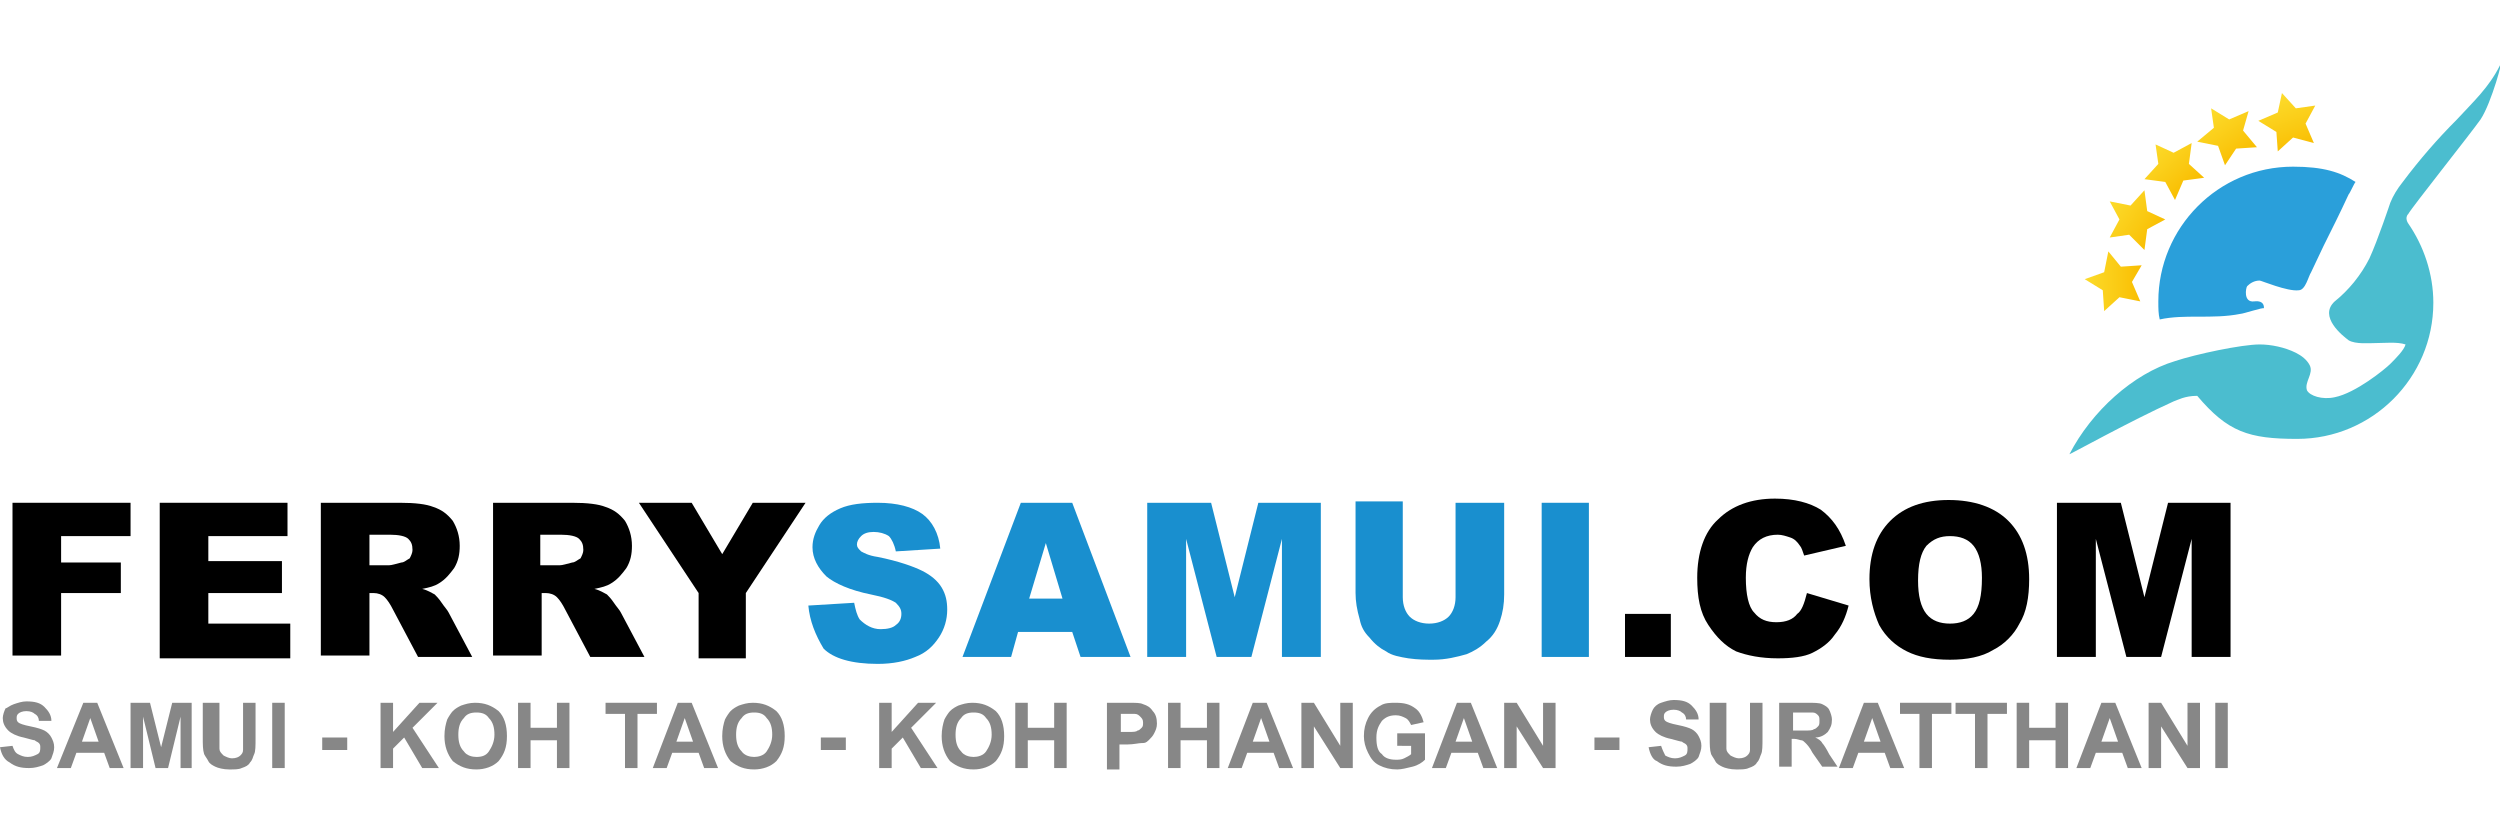 <?xml version="1.0" encoding="utf-8"?>
<!-- Generator: Adobe Illustrator 19.1.1, SVG Export Plug-In . SVG Version: 6.00 Build 0)  -->
<svg version="1.1" id="SAMU" xmlns="http://www.w3.org/2000/svg" xmlns:xlink="http://www.w3.org/1999/xlink" x="0px" y="0px"
	 viewBox="0 0 180 60" enable-background="new 0 0 180 60" xml:space="preserve">
<g id="SAMUI_1_">
	<g>
		<path d="M0.9,36.2h8.5v2.4h-5v1.9h4.3v2.2H4.4v4.5H0.9V36.2z"/>
		<path d="M11.5,36.2h9.2v2.4H15v1.8h5.3v2.3H15v2.2h5.9v2.5h-9.4V36.2z"/>
		<path d="M23.1,47.3V36.2h5.7c1.1,0,1.9,0.1,2.4,0.3c0.6,0.2,1,0.5,1.4,1c0.3,0.5,0.5,1.1,0.5,1.8c0,0.6-0.1,1.1-0.4,1.6
			c-0.3,0.4-0.6,0.8-1.1,1.1c-0.3,0.2-0.7,0.3-1.2,0.4c0.4,0.1,0.7,0.3,0.9,0.4c0.1,0.1,0.3,0.3,0.5,0.6c0.2,0.3,0.4,0.5,0.5,0.7
			l1.7,3.2h-3.9l-1.8-3.4c-0.2-0.4-0.4-0.7-0.6-0.9c-0.2-0.2-0.5-0.3-0.8-0.3h-0.3v4.5H23.1z M26.6,40.7H28c0.2,0,0.5-0.1,0.9-0.2
			c0.2,0,0.4-0.2,0.6-0.3c0.1-0.2,0.2-0.4,0.2-0.6c0-0.4-0.1-0.6-0.3-0.8c-0.2-0.2-0.7-0.3-1.3-0.3h-1.5V40.7z"/>
		<path d="M35.5,47.3V36.2h5.7c1.1,0,1.9,0.1,2.4,0.3c0.6,0.2,1,0.5,1.4,1c0.3,0.5,0.5,1.1,0.5,1.8c0,0.6-0.1,1.1-0.4,1.6
			c-0.3,0.4-0.6,0.8-1.1,1.1c-0.3,0.2-0.7,0.3-1.2,0.4c0.4,0.1,0.7,0.3,0.9,0.4c0.1,0.1,0.3,0.3,0.5,0.6c0.2,0.3,0.4,0.5,0.5,0.7
			l1.7,3.2h-3.9l-1.8-3.4c-0.2-0.4-0.4-0.7-0.6-0.9c-0.2-0.2-0.5-0.3-0.8-0.3h-0.3v4.5H35.5z M38.9,40.7h1.4c0.2,0,0.5-0.1,0.9-0.2
			c0.2,0,0.4-0.2,0.6-0.3c0.1-0.2,0.2-0.4,0.2-0.6c0-0.4-0.1-0.6-0.3-0.8s-0.7-0.3-1.3-0.3h-1.5V40.7z"/>
		<path d="M46,36.2h3.8l2.2,3.7l2.2-3.7h3.8l-4.3,6.5v4.7h-3.4v-4.7L46,36.2z"/>
		<path fill="#198FCF" d="M58.2,43.6l3.3-0.2c0.1,0.5,0.2,0.9,0.4,1.2c0.4,0.4,0.9,0.7,1.5,0.7c0.5,0,0.9-0.1,1.1-0.3
			c0.3-0.2,0.4-0.5,0.4-0.8c0-0.3-0.1-0.5-0.4-0.8c-0.3-0.2-0.8-0.4-1.8-0.6c-1.5-0.3-2.6-0.8-3.2-1.3c-0.6-0.6-1-1.3-1-2.1
			c0-0.6,0.2-1.1,0.5-1.6c0.3-0.5,0.8-0.9,1.5-1.2c0.7-0.3,1.6-0.4,2.7-0.4c1.4,0,2.5,0.3,3.2,0.8c0.7,0.5,1.2,1.4,1.3,2.5l-3.2,0.2
			c-0.1-0.5-0.3-0.9-0.5-1.1c-0.3-0.2-0.7-0.3-1.1-0.3c-0.4,0-0.7,0.1-0.9,0.3c-0.2,0.2-0.3,0.4-0.3,0.6c0,0.2,0.1,0.3,0.3,0.5
			c0.2,0.1,0.5,0.3,1.2,0.4c1.5,0.3,2.6,0.7,3.2,1c0.6,0.3,1.1,0.7,1.4,1.2c0.3,0.5,0.4,1,0.4,1.6c0,0.7-0.2,1.4-0.6,2
			c-0.4,0.6-0.9,1.1-1.7,1.4c-0.7,0.3-1.6,0.5-2.7,0.5c-1.9,0-3.2-0.4-3.9-1.1C58.7,45.7,58.3,44.7,58.2,43.6z"/>
		<path fill="#198FCF" d="M77.2,45.5h-3.9l-0.5,1.8h-3.5l4.2-11.1h3.7l4.2,11.1h-3.6L77.2,45.5z M76.5,43.1l-1.2-4l-1.2,4H76.5z"/>
		<path fill="#198FCF" d="M82.7,36.2h4.5l1.7,6.8l1.7-6.8h4.5v11.1h-2.8v-8.5l-2.2,8.5h-2.5l-2.2-8.5v8.5h-2.8V36.2z"/>
		<path fill="#198FCF" d="M104.9,36.2h3.4v6.6c0,0.7-0.1,1.3-0.3,1.9c-0.2,0.6-0.5,1.1-1,1.5c-0.4,0.4-0.9,0.7-1.4,0.9
			c-0.7,0.2-1.5,0.4-2.4,0.4c-0.5,0-1.1,0-1.8-0.1c-0.6-0.1-1.2-0.2-1.6-0.5c-0.4-0.2-0.8-0.5-1.2-1c-0.4-0.4-0.6-0.8-0.7-1.3
			c-0.2-0.7-0.3-1.3-0.3-1.9v-6.6h3.4V43c0,0.6,0.2,1.1,0.5,1.4c0.3,0.3,0.8,0.5,1.4,0.5c0.6,0,1.1-0.2,1.4-0.5
			c0.3-0.3,0.5-0.8,0.5-1.4V36.2z"/>
		<path fill="#198FCF" d="M111,36.2h3.4v11.1H111V36.2z"/>
		<path d="M117,44.2h3.3v3.1H117V44.2z"/>
		<path d="M130.1,42.7l3,0.9c-0.2,0.8-0.5,1.5-1,2.1c-0.4,0.6-1,1-1.6,1.3c-0.6,0.3-1.5,0.4-2.5,0.4c-1.2,0-2.2-0.2-3-0.5
			c-0.8-0.4-1.4-1-2-1.9c-0.6-0.9-0.8-2-0.8-3.4c0-1.8,0.5-3.3,1.5-4.2c1-1,2.4-1.5,4.1-1.5c1.4,0,2.5,0.3,3.3,0.8
			c0.8,0.6,1.4,1.4,1.8,2.6l-3,0.7c-0.1-0.3-0.2-0.6-0.3-0.7c-0.2-0.3-0.4-0.5-0.7-0.6c-0.3-0.1-0.6-0.2-0.9-0.2
			c-0.8,0-1.4,0.3-1.8,0.9c-0.3,0.5-0.5,1.2-0.5,2.2c0,1.2,0.2,2.1,0.6,2.5c0.4,0.5,0.9,0.7,1.6,0.7c0.7,0,1.2-0.2,1.5-0.6
			C129.7,44,129.9,43.5,130.1,42.7z"/>
		<path d="M134.6,41.7c0-1.8,0.5-3.2,1.5-4.2c1-1,2.4-1.5,4.2-1.5c1.8,0,3.3,0.5,4.3,1.5c1,1,1.5,2.4,1.5,4.2c0,1.3-0.2,2.4-0.7,3.2
			c-0.4,0.8-1.1,1.5-1.9,1.9c-0.8,0.5-1.9,0.7-3.1,0.7c-1.3,0-2.3-0.2-3.1-0.6c-0.8-0.4-1.5-1-2-1.9C134.9,44.1,134.6,43,134.6,41.7
			z M138.1,41.8c0,1.1,0.2,1.9,0.6,2.4c0.4,0.5,1,0.7,1.7,0.7c0.7,0,1.3-0.2,1.7-0.7c0.4-0.5,0.6-1.3,0.6-2.6c0-1-0.2-1.8-0.6-2.3
			s-1-0.7-1.7-0.7c-0.7,0-1.2,0.2-1.7,0.7C138.3,39.8,138.1,40.6,138.1,41.8z"/>
		<path d="M148.2,36.2h4.5l1.7,6.8l1.7-6.8h4.5v11.1h-2.8v-8.5l-2.2,8.5h-2.5l-2.2-8.5v8.5h-2.8V36.2z"/>
	</g>
	<g>
		<path fill="#878787" d="M0,53.8l0.9-0.1C1,54,1.1,54.2,1.3,54.3c0.2,0.1,0.4,0.2,0.7,0.2c0.3,0,0.5-0.1,0.7-0.2
			c0.2-0.1,0.2-0.3,0.2-0.5c0-0.1,0-0.2-0.1-0.3c-0.1-0.1-0.2-0.1-0.3-0.2c-0.1,0-0.4-0.1-0.8-0.2c-0.5-0.1-0.9-0.3-1.1-0.5
			c-0.3-0.3-0.4-0.6-0.4-0.9c0-0.2,0.1-0.5,0.2-0.7C0.5,51,0.7,50.8,1,50.7c0.3-0.1,0.6-0.2,0.9-0.2c0.6,0,1,0.1,1.3,0.4
			c0.3,0.3,0.5,0.6,0.5,1l-0.9,0c0-0.2-0.1-0.4-0.3-0.5c-0.1-0.1-0.3-0.2-0.6-0.2c-0.3,0-0.5,0.1-0.6,0.2c-0.1,0.1-0.1,0.2-0.1,0.3
			c0,0.1,0,0.2,0.1,0.3c0.1,0.1,0.4,0.2,0.9,0.3c0.5,0.1,0.8,0.2,1,0.3c0.2,0.1,0.4,0.3,0.5,0.5c0.1,0.2,0.2,0.4,0.2,0.7
			c0,0.3-0.1,0.5-0.2,0.8c-0.1,0.2-0.4,0.4-0.6,0.5c-0.3,0.1-0.6,0.2-1,0.2c-0.6,0-1-0.1-1.4-0.4C0.3,54.7,0.1,54.3,0,53.8z"/>
		<path fill="#878787" d="M8.9,55.3h-1l-0.4-1.1H5.5l-0.4,1.1h-1L6,50.6h1L8.9,55.3z M7.1,53.4l-0.6-1.7l-0.6,1.7H7.1z"/>
		<path fill="#878787" d="M9.4,55.3v-4.7h1.4l0.8,3.2l0.8-3.2h1.4v4.7H13v-3.7l-0.9,3.7h-0.9l-0.9-3.7v3.7H9.4z"/>
		<path fill="#878787" d="M14.9,50.6h0.9v2.5c0,0.4,0,0.7,0,0.8c0,0.2,0.1,0.3,0.3,0.5c0.2,0.1,0.4,0.2,0.6,0.2
			c0.3,0,0.5-0.1,0.6-0.2c0.1-0.1,0.2-0.2,0.2-0.4c0-0.2,0-0.4,0-0.8v-2.6h0.9v2.5c0,0.6,0,1-0.1,1.2c-0.1,0.2-0.1,0.4-0.3,0.6
			c-0.1,0.2-0.3,0.3-0.6,0.4c-0.2,0.1-0.5,0.1-0.9,0.1c-0.4,0-0.8-0.1-1-0.2c-0.2-0.1-0.4-0.2-0.5-0.4c-0.1-0.2-0.2-0.3-0.3-0.5
			c-0.1-0.3-0.1-0.7-0.1-1.2V50.6z"/>
		<path fill="#878787" d="M19.6,55.3v-4.7h0.9v4.7H19.6z"/>
		<path fill="#878787" d="M23.2,54v-0.9H25V54H23.2z"/>
		<path fill="#878787" d="M27.4,55.3v-4.7h0.9v2.1l1.9-2.1h1.3l-1.8,1.8l1.9,2.9h-1.2l-1.3-2.2l-0.8,0.8v1.4H27.4z"/>
		<path fill="#878787" d="M32,53c0-0.5,0.1-0.9,0.2-1.2c0.1-0.2,0.3-0.5,0.4-0.6c0.2-0.2,0.4-0.3,0.6-0.4c0.3-0.1,0.6-0.2,1-0.2
			c0.7,0,1.2,0.2,1.7,0.6c0.4,0.4,0.6,1,0.6,1.8c0,0.8-0.2,1.3-0.6,1.8c-0.4,0.4-1,0.6-1.6,0.6c-0.7,0-1.2-0.2-1.7-0.6
			C32.2,54.3,32,53.7,32,53z M33,52.9c0,0.5,0.1,0.9,0.4,1.2c0.2,0.3,0.6,0.4,0.9,0.4c0.4,0,0.7-0.1,0.9-0.4
			c0.2-0.3,0.4-0.7,0.4-1.2c0-0.5-0.1-0.9-0.4-1.2c-0.2-0.3-0.5-0.4-0.9-0.4c-0.4,0-0.7,0.1-0.9,0.4C33.1,52,33,52.4,33,52.9z"/>
		<path fill="#878787" d="M37.3,55.3v-4.7h0.9v1.8h1.9v-1.8H41v4.7h-0.9v-2h-1.9v2H37.3z"/>
		<path fill="#878787" d="M45,55.3v-3.9h-1.4v-0.8h3.7v0.8h-1.4v3.9H45z"/>
		<path fill="#878787" d="M51.7,55.3h-1l-0.4-1.1h-1.9L48,55.3h-1l1.8-4.7h1L51.7,55.3z M49.9,53.4l-0.6-1.7l-0.6,1.7H49.9z"/>
		<path fill="#878787" d="M52,53c0-0.5,0.1-0.9,0.2-1.2c0.1-0.2,0.3-0.5,0.4-0.6c0.2-0.2,0.4-0.3,0.6-0.4c0.3-0.1,0.6-0.2,1-0.2
			c0.7,0,1.2,0.2,1.7,0.6c0.4,0.4,0.6,1,0.6,1.8c0,0.8-0.2,1.3-0.6,1.8c-0.4,0.4-1,0.6-1.6,0.6c-0.7,0-1.2-0.2-1.7-0.6
			C52.2,54.3,52,53.7,52,53z M53,52.9c0,0.5,0.1,0.9,0.4,1.2c0.2,0.3,0.6,0.4,0.9,0.4s0.7-0.1,0.9-0.4c0.2-0.3,0.4-0.7,0.4-1.2
			c0-0.5-0.1-0.9-0.4-1.2c-0.2-0.3-0.5-0.4-0.9-0.4s-0.7,0.1-0.9,0.4C53.1,52,53,52.4,53,52.9z"/>
		<path fill="#878787" d="M59.1,54v-0.9h1.8V54H59.1z"/>
		<path fill="#878787" d="M63.3,55.3v-4.7h0.9v2.1l1.9-2.1h1.3l-1.8,1.8l1.9,2.9h-1.2L65,53.1l-0.8,0.8v1.4H63.3z"/>
		<path fill="#878787" d="M67.8,53c0-0.5,0.1-0.9,0.2-1.2c0.1-0.2,0.3-0.5,0.4-0.6c0.2-0.2,0.4-0.3,0.6-0.4c0.3-0.1,0.6-0.2,1-0.2
			c0.7,0,1.2,0.2,1.7,0.6c0.4,0.4,0.6,1,0.6,1.8c0,0.8-0.2,1.3-0.6,1.8c-0.4,0.4-1,0.6-1.6,0.6c-0.7,0-1.2-0.2-1.7-0.6
			C68,54.3,67.8,53.7,67.8,53z M68.8,52.9c0,0.5,0.1,0.9,0.4,1.2c0.2,0.3,0.6,0.4,0.9,0.4s0.7-0.1,0.9-0.4c0.2-0.3,0.4-0.7,0.4-1.2
			c0-0.5-0.1-0.9-0.4-1.2c-0.2-0.3-0.5-0.4-0.9-0.4s-0.7,0.1-0.9,0.4C68.9,52,68.8,52.4,68.8,52.9z"/>
		<path fill="#878787" d="M73.1,55.3v-4.7h0.9v1.8h1.9v-1.8h0.9v4.7h-0.9v-2h-1.9v2H73.1z"/>
		<path fill="#878787" d="M79.7,55.3v-4.7h1.5c0.6,0,0.9,0,1.1,0.1c0.3,0.1,0.5,0.2,0.7,0.5c0.2,0.2,0.3,0.5,0.3,0.9
			c0,0.3-0.1,0.5-0.2,0.7c-0.1,0.2-0.2,0.3-0.4,0.5s-0.3,0.2-0.5,0.2c-0.2,0-0.6,0.1-1,0.1h-0.6v1.8H79.7z M80.7,51.4v1.3h0.5
			c0.4,0,0.6,0,0.7-0.1c0.1,0,0.2-0.1,0.3-0.2c0.1-0.1,0.1-0.2,0.1-0.4c0-0.2-0.1-0.3-0.2-0.4c-0.1-0.1-0.2-0.2-0.4-0.2
			c-0.1,0-0.3,0-0.7,0H80.7z"/>
		<path fill="#878787" d="M84.1,55.3v-4.7h0.9v1.8h1.9v-1.8h0.9v4.7h-0.9v-2h-1.9v2H84.1z"/>
		<path fill="#878787" d="M93.1,55.3h-1l-0.4-1.1h-1.9l-0.4,1.1h-1l1.8-4.7h1L93.1,55.3z M91.4,53.4l-0.6-1.7l-0.6,1.7H91.4z"/>
		<path fill="#878787" d="M93.7,55.3v-4.7h0.9l1.9,3.1v-3.1h0.9v4.7h-0.9l-1.9-3v3H93.7z"/>
		<path fill="#878787" d="M100.6,53.6v-0.8h2v1.9c-0.2,0.2-0.5,0.4-0.9,0.5c-0.4,0.1-0.8,0.2-1.1,0.2c-0.5,0-0.9-0.1-1.3-0.3
			c-0.4-0.2-0.6-0.5-0.8-0.9c-0.2-0.4-0.3-0.8-0.3-1.2c0-0.5,0.1-0.9,0.3-1.3c0.2-0.4,0.5-0.7,0.9-0.9c0.3-0.2,0.7-0.2,1.1-0.2
			c0.6,0,1,0.1,1.4,0.4c0.3,0.2,0.5,0.6,0.6,1l-0.9,0.2c-0.1-0.2-0.2-0.4-0.4-0.5c-0.2-0.1-0.4-0.2-0.7-0.2c-0.4,0-0.7,0.1-1,0.4
			c-0.2,0.3-0.4,0.6-0.4,1.2c0,0.6,0.1,1,0.4,1.2c0.2,0.3,0.6,0.4,1,0.4c0.2,0,0.4,0,0.6-0.1c0.2-0.1,0.4-0.2,0.5-0.3v-0.6H100.6z"
			/>
		<path fill="#878787" d="M107.8,55.3h-1l-0.4-1.1h-1.9l-0.4,1.1h-1l1.8-4.7h1L107.8,55.3z M106,53.4l-0.6-1.7l-0.6,1.7H106z"/>
		<path fill="#878787" d="M108.3,55.3v-4.7h0.9l1.9,3.1v-3.1h0.9v4.7h-0.9l-1.9-3v3H108.3z"/>
		<path fill="#878787" d="M114.8,54v-0.9h1.8V54H114.8z"/>
		<path fill="#878787" d="M118.7,53.8l0.9-0.1c0.1,0.3,0.2,0.5,0.3,0.7c0.2,0.1,0.4,0.2,0.7,0.2c0.3,0,0.5-0.1,0.7-0.2
			c0.2-0.1,0.2-0.3,0.2-0.5c0-0.1,0-0.2-0.1-0.3c-0.1-0.1-0.2-0.1-0.3-0.2c-0.1,0-0.4-0.1-0.8-0.2c-0.5-0.1-0.9-0.3-1.1-0.5
			c-0.3-0.3-0.4-0.6-0.4-0.9c0-0.2,0.1-0.5,0.2-0.7c0.1-0.2,0.3-0.4,0.6-0.5c0.3-0.1,0.6-0.2,0.9-0.2c0.6,0,1,0.1,1.3,0.4
			c0.3,0.3,0.5,0.6,0.5,1l-0.9,0c0-0.2-0.1-0.4-0.3-0.5c-0.1-0.1-0.3-0.2-0.6-0.2c-0.3,0-0.5,0.1-0.6,0.2c-0.1,0.1-0.1,0.2-0.1,0.3
			c0,0.1,0,0.2,0.1,0.3c0.1,0.1,0.4,0.2,0.9,0.3c0.5,0.1,0.8,0.2,1,0.3c0.2,0.1,0.4,0.3,0.5,0.5c0.1,0.2,0.2,0.4,0.2,0.7
			c0,0.3-0.1,0.5-0.2,0.8c-0.1,0.2-0.4,0.4-0.6,0.5c-0.3,0.1-0.6,0.2-1,0.2c-0.6,0-1-0.1-1.4-0.4C119,54.7,118.8,54.3,118.7,53.8z"
			/>
		<path fill="#878787" d="M123.4,50.6h0.9v2.5c0,0.4,0,0.7,0,0.8c0,0.2,0.1,0.3,0.3,0.5c0.2,0.1,0.4,0.2,0.6,0.2
			c0.3,0,0.5-0.1,0.6-0.2c0.1-0.1,0.2-0.2,0.2-0.4c0-0.2,0-0.4,0-0.8v-2.6h0.9v2.5c0,0.6,0,1-0.1,1.2c-0.1,0.2-0.1,0.4-0.3,0.6
			c-0.1,0.2-0.3,0.3-0.6,0.4c-0.2,0.1-0.5,0.1-0.9,0.1c-0.4,0-0.8-0.1-1-0.2c-0.2-0.1-0.4-0.2-0.5-0.4c-0.1-0.2-0.2-0.3-0.3-0.5
			c-0.1-0.3-0.1-0.7-0.1-1.2V50.6z"/>
		<path fill="#878787" d="M128.1,55.3v-4.7h2c0.5,0,0.9,0,1.1,0.1c0.2,0.1,0.4,0.2,0.5,0.4c0.1,0.2,0.2,0.5,0.2,0.7
			c0,0.4-0.1,0.6-0.3,0.9c-0.2,0.2-0.5,0.4-0.9,0.4c0.2,0.1,0.4,0.2,0.5,0.4c0.1,0.1,0.3,0.4,0.5,0.8l0.6,0.9h-1.1l-0.7-1
			c-0.2-0.4-0.4-0.6-0.5-0.7c-0.1-0.1-0.2-0.2-0.3-0.2c-0.1,0-0.3-0.1-0.5-0.1h-0.2v2H128.1z M129.1,52.6h0.7c0.5,0,0.7,0,0.8-0.1
			c0.1,0,0.2-0.1,0.3-0.2c0.1-0.1,0.1-0.2,0.1-0.4c0-0.2,0-0.3-0.1-0.4c-0.1-0.1-0.2-0.2-0.4-0.2c-0.1,0-0.3,0-0.7,0h-0.7V52.6z"/>
		<path fill="#878787" d="M137.1,55.3h-1l-0.4-1.1h-1.9l-0.4,1.1h-1l1.8-4.7h1L137.1,55.3z M135.4,53.4l-0.6-1.7l-0.6,1.7H135.4z"/>
		<path fill="#878787" d="M138.2,55.3v-3.9h-1.4v-0.8h3.7v0.8h-1.4v3.9H138.2z"/>
		<path fill="#878787" d="M142.2,55.3v-3.9h-1.4v-0.8h3.7v0.8h-1.4v3.9H142.2z"/>
		<path fill="#878787" d="M145.2,55.3v-4.7h0.9v1.8h1.9v-1.8h0.9v4.7H148v-2h-1.9v2H145.2z"/>
		<path fill="#878787" d="M154.2,55.3h-1l-0.4-1.1h-1.9l-0.4,1.1h-1l1.8-4.7h1L154.2,55.3z M152.5,53.4l-0.6-1.7l-0.6,1.7H152.5z"/>
		<path fill="#878787" d="M154.7,55.3v-4.7h0.9l1.9,3.1v-3.1h0.9v4.7h-0.9l-1.9-3v3H154.7z"/>
		<path fill="#878787" d="M159.5,55.3v-4.7h0.9v4.7H159.5z"/>
	</g>
	<g id="logomark_6_">
		<g id="STARS_6_">
			<linearGradient id="SVGID_1_" gradientUnits="userSpaceOnUse" x1="150.092" y1="20.225" x2="154.233" y2="20.225">
				<stop  offset="0" style="stop-color:#FCDB2B"/>
				<stop  offset="0.626" style="stop-color:#FAC912"/>
				<stop  offset="1" style="stop-color:#F9BD00"/>
			</linearGradient>
			<polygon fill="url(#SVGID_1_)" points="151.8,18.1 152.7,19.2 154.2,19.1 153.5,20.3 154.1,21.7 152.6,21.4 151.5,22.4 
				151.4,20.9 150.1,20.1 151.5,19.6 			"/>
			
				<linearGradient id="SVGID_2_" gradientUnits="userSpaceOnUse" x1="315.811" y1="-53.238" x2="319.952" y2="-53.238" gradientTransform="matrix(0.842 0.54 -0.54 0.842 -142.78 -111.026)">
				<stop  offset="0" style="stop-color:#FCDB2B"/>
				<stop  offset="0.626" style="stop-color:#FAC912"/>
				<stop  offset="1" style="stop-color:#F9BD00"/>
			</linearGradient>
			<polygon fill="url(#SVGID_2_)" points="154.4,13.7 154.6,15.2 155.9,15.8 154.6,16.5 154.4,18 153.3,16.9 151.9,17.1 152.6,15.8 
				151.9,14.5 153.4,14.8 			"/>
			
				<linearGradient id="SVGID_3_" gradientUnits="userSpaceOnUse" x1="377.222" y1="-122.986" x2="381.363" y2="-122.986" gradientTransform="matrix(0.659 0.752 -0.752 0.659 -185.991 -192.289)">
				<stop  offset="0" style="stop-color:#FCDB2B"/>
				<stop  offset="0.626" style="stop-color:#FAC912"/>
				<stop  offset="1" style="stop-color:#F9BD00"/>
			</linearGradient>
			<polygon fill="url(#SVGID_3_)" points="157.8,10.3 157.6,11.8 158.7,12.8 157.2,13 156.6,14.4 155.9,13.1 154.4,12.9 155.4,11.8 
				155.2,10.4 156.5,11 			"/>
			
				<linearGradient id="SVGID_4_" gradientUnits="userSpaceOnUse" x1="398.116" y1="-159.935" x2="402.257" y2="-159.935" gradientTransform="matrix(0.564 0.826 -0.826 0.564 -197.515 -230.627)">
				<stop  offset="0" style="stop-color:#FCDB2B"/>
				<stop  offset="0.626" style="stop-color:#FAC912"/>
				<stop  offset="1" style="stop-color:#F9BD00"/>
			</linearGradient>
			<polygon fill="url(#SVGID_4_)" points="161.9,8 161.5,9.4 162.5,10.6 161,10.7 160.2,11.9 159.7,10.5 158.2,10.2 159.4,9.2 
				159.2,7.8 160.5,8.6 			"/>
			
				<linearGradient id="SVGID_5_" gradientUnits="userSpaceOnUse" x1="431.565" y1="-246.616" x2="435.706" y2="-246.616" gradientTransform="matrix(0.316 0.949 -0.949 0.316 -206.251 -324.739)">
				<stop  offset="0" style="stop-color:#FCDB2B"/>
				<stop  offset="0.626" style="stop-color:#FAC912"/>
				<stop  offset="1" style="stop-color:#F9BD00"/>
			</linearGradient>
			<polygon fill="url(#SVGID_5_)" points="166.7,7.6 166,8.9 166.6,10.3 165.1,9.9 164,10.9 163.9,9.5 162.6,8.7 164,8.1 164.3,6.7 
				165.3,7.8 			"/>
		</g>
		<path fill="#2A9FDA" d="M158.2,22.8c1.1,0,2.1,0,3.1-0.2c0.2,0,1.7-0.5,1.7-0.4c0,0,0.1-0.6-0.7-0.5c-0.8,0.1-0.6-1-0.5-1.1
			c0.2-0.2,0.5-0.4,0.9-0.4c0.1,0,2,0.8,2.8,0.7c0.5,0,0.7-1,0.9-1.3c0.3-0.6,0.6-1.3,0.9-1.9c0.6-1.2,1.2-2.4,1.8-3.7
			c0.1-0.1,0.4-0.8,0.5-0.9c-1.1-0.7-2.3-1.1-4.5-1.1c-5.4,0-9.7,4.4-9.7,9.7c0,0.5,0,0.9,0.1,1.3C156.4,22.8,157.4,22.8,158.2,22.8
			z"/>
		<path fill="#4BBDCF" d="M178.6,8.6c0.8-1.2,1.7-4.6,1.4-3.9c-0.8,1.6-1.9,2.6-3.1,3.9c-1.4,1.4-2.7,2.9-3.9,4.5
			c-0.4,0.5-0.7,1-0.9,1.5c0,0-0.9,2.7-1.5,4c-0.6,1.2-1.5,2.3-2.5,3.1c-1.2,1.1,0.6,2.5,1,2.8c0.5,0.3,1.5,0.2,2,0.2
			c0.6,0,1.5-0.1,2.1,0.1c-0.1,0.4-0.7,1-1.1,1.4c-0.4,0.4-2.5,2.1-4,2.4c-0.9,0.2-1.8-0.1-2-0.5c-0.2-0.6,0.5-1.2,0.2-1.8
			c-0.2-0.4-0.6-0.7-1-0.9c-0.8-0.4-1.8-0.6-2.6-0.6c-1.3,0-4.6,0.7-6.1,1.2c0,0,0,0,0,0c-3,0.9-6,3.6-7.6,6.7
			c-0.1,0.1,4.4-2.4,7.5-3.8c0.3-0.1,0.8-0.4,1.7-0.4c2.2,2.6,3.7,3.1,7.2,3.1c5.4,0,9.8-4.4,9.8-9.8c0-2.1-0.7-4.1-1.8-5.7
			c0,0-0.3-0.4,0-0.7C173.6,15,177.9,9.6,178.6,8.6z"/>
		<path display="none" fill="#FFFFFF" d="M156.4,25.9c1.4-0.5,4.8-1.2,6.1-1.2c0.9,0,1.9,0.2,2.6,0.6c0.4,0.2,0.8,0.5,1,0.9
			c0.3,0.6-0.2,1.2-0.2,1.8c0,0.4,1.8,0.5,2,0.5c1.5-0.2,3.7-1.9,4-2.4c0.3-0.4,0.9-0.9,1.1-1.4c-0.6-0.2-1.5-0.1-2.1-0.1
			c-0.5,0-1.6,0.1-2-0.2c-0.5-0.3-2.3-1.7-1-2.8c1-0.9,1.9-1.9,2.5-3.1c0.7-1.3,0.8-2.8,1.6-3.9c0.1-0.1-1.9-1.5-2.1-1.5
			c-0.2,0-0.5,0.8-0.6,1c-0.6,1.2-1.2,2.4-1.8,3.7c-0.3,0.6-0.6,1.2-0.9,1.9c-0.2,0.3-0.4,1.3-0.9,1.3c-0.8,0-2.7-0.7-2.8-0.7
			c-0.4-0.1-0.7,0.2-0.9,0.4c-0.1,0.1-0.5,1.1,0.5,1.1c0.2,0,0.6,0.5,0.6,0.5c-0.1-0.1-1.6,0.4-1.7,0.4c-1,0.2-2.1,0.2-3.1,0.2
			c-0.8,0-1.9,0-2.6,0.3c0,0,0.1,0.7,0.3,1.4C156.1,25.3,156.4,26,156.4,25.9z"/>
	</g>
</g>
<g>
</g>
<g>
</g>
<g>
</g>
<g>
</g>
<g>
</g>
<g>
</g>
</svg>

